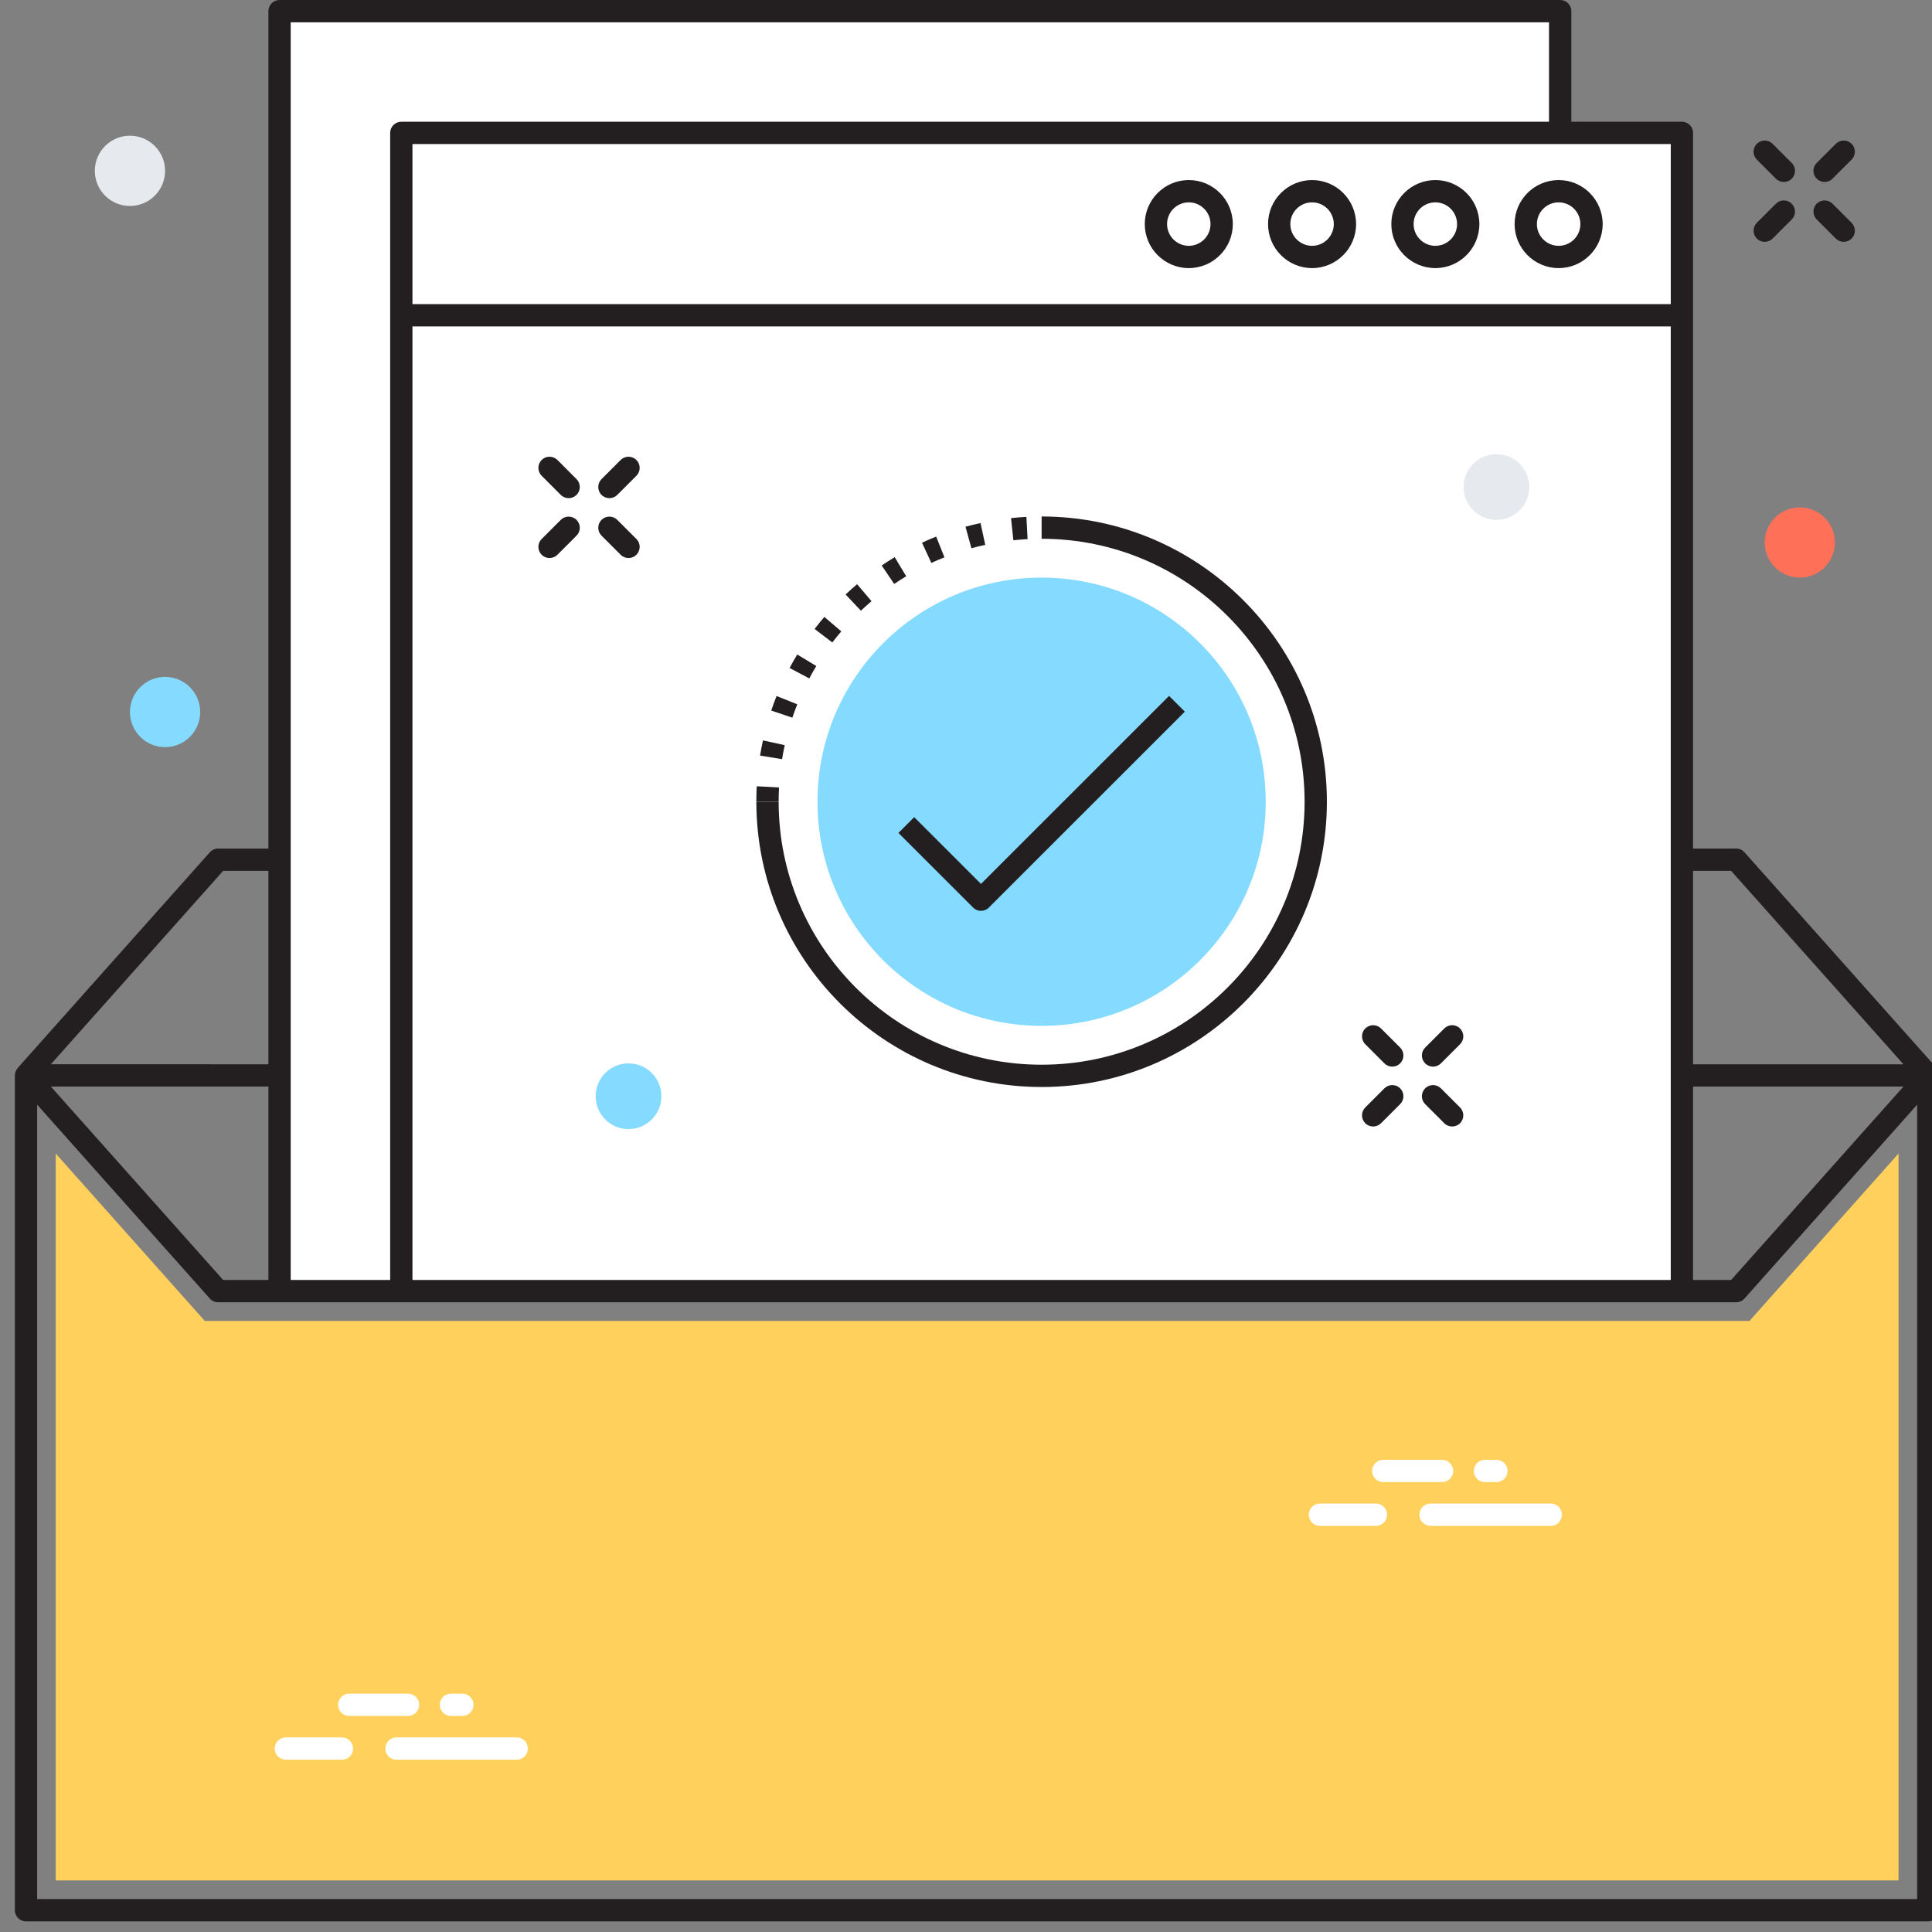 <?xml version="1.0" encoding="utf-8"?>
<!-- Generator: Adobe Illustrator 15.0.0, SVG Export Plug-In . SVG Version: 6.00 Build 0)  -->
<!DOCTYPE svg PUBLIC "-//W3C//DTD SVG 1.1//EN" "http://www.w3.org/Graphics/SVG/1.1/DTD/svg11.dtd">
<svg version="1.1" id="Layer_1" xmlns="http://www.w3.org/2000/svg" xmlns:xlink="http://www.w3.org/1999/xlink" x="0px" y="0px"
	 width="130px" height="130px" viewBox="0 0 130 130" enable-background="new 0 0 130 130" xml:space="preserve">
<rect x="0" y="0" width="130" height="130" fill="#808080" stroke="none"/>
<g>
	<g>
		<path fill="#231F20" d="M122.771,12.245c-0.191,0-0.383-0.073-0.529-0.22c-0.293-0.293-0.293-0.768,0-1.061l1.287-1.287
			c0.293-0.293,0.768-0.293,1.061,0s0.293,0.768,0,1.061l-1.287,1.287C123.156,12.172,122.965,12.245,122.771,12.245z"/>
	</g>
	<g>
		<path fill="#231F20" d="M118.742,16.274c-0.191,0-0.383-0.073-0.529-0.22c-0.293-0.293-0.293-0.768,0-1.061l1.287-1.287
			c0.293-0.293,0.768-0.293,1.061,0s0.293,0.768,0,1.061l-1.287,1.287C119.127,16.201,118.936,16.274,118.742,16.274z"/>
	</g>
	<g>
		<path fill="#231F20" d="M124.061,16.274c-0.193,0-0.385-0.073-0.531-0.22l-1.287-1.287c-0.293-0.293-0.293-0.769,0-1.061
			c0.293-0.293,0.768-0.293,1.061,0l1.287,1.287c0.293,0.293,0.293,0.769,0,1.061C124.443,16.201,124.252,16.274,124.061,16.274z"/>
	</g>
	<g>
		<path fill="#231F20" d="M120.029,12.245c-0.191,0-0.383-0.073-0.529-0.22l-1.287-1.287c-0.293-0.293-0.293-0.768,0-1.061
			s0.768-0.293,1.061,0l1.287,1.287c0.293,0.293,0.293,0.768,0,1.061C120.414,12.172,120.221,12.245,120.029,12.245z"/>
	</g>
	<polygon fill="#FFD05B" points="127.748,77.62 127.748,126.531 3.75,126.531 3.75,77.62 13.782,88.883 117.717,88.883 	"/>
	<rect x="18.811" y="0.75" fill="#FFFFFF" width="86.169" height="86.127"/>
	<rect x="27.003" y="8.942" fill="#FFFFFF" width="86.168" height="77.935"/>
	<rect x="27.003" y="8.942" fill="#FFFFFF" width="86.168" height="12.271"/>
	<path fill="#231F20" d="M130.307,71.871l0.004-0.008l-12.93-14.515c-0.141-0.159-0.346-0.251-0.561-0.251h-2.898V21.214V8.943
		c0-0.415-0.336-0.75-0.75-0.75h-7.441V0.75c0-0.414-0.336-0.75-0.75-0.75H18.811c-0.414,0-0.75,0.336-0.75,0.75v56.348h-3.382
		c-0.214,0-0.418,0.092-0.56,0.251L1.19,71.863l0.003,0.008C1.077,72.004,1,72.173,1,72.363v56.172c0,0.414,0.336,0.75,0.75,0.75
		h128c0.414,0,0.75-0.336,0.75-0.75V72.363C130.5,72.173,130.424,72.004,130.307,71.871z M116.484,58.598l11.594,13.015v0.001
		h-14.156V58.598H116.484z M128.078,73.113l-11.594,13.014h-2.562V73.113H128.078z M27.753,21.964h84.668v64.163H27.753V21.964z
		 M112.422,9.693v10.771H27.753V9.693H112.422z M104.23,1.5v6.693H27.003c-0.414,0-0.75,0.335-0.75,0.75v12.271v64.913h-6.692V1.5
		H104.23z M18.061,86.127h-3.046L3.423,73.113h14.638V86.127z M3.422,71.612l11.593-13.015h3.046v13.016L3.422,71.612L3.422,71.612z
		 M129,127.785H2.5V74.332l11.619,13.045c0.142,0.159,0.346,0.25,0.56,0.25H116.82c0.215,0,0.42-0.091,0.561-0.25L129,74.332
		V127.785z"/>
	<circle fill="#FFFFFF" cx="104.876" cy="15.078" r="2.212"/>
	<path fill="#231F20" d="M104.877,18.04c-1.633,0-2.963-1.329-2.963-2.962c0-1.634,1.33-2.962,2.963-2.962s2.963,1.328,2.963,2.962
		C107.84,16.711,106.51,18.04,104.877,18.04z M104.877,13.616c-0.807,0-1.463,0.655-1.463,1.462s0.656,1.462,1.463,1.462
		s1.463-0.655,1.463-1.462S105.684,13.616,104.877,13.616z"/>
	<circle fill="#FFFFFF" cx="96.581" cy="15.078" r="2.212"/>
	<path fill="#231F20" d="M96.582,18.04c-1.633,0-2.963-1.329-2.963-2.962c0-1.634,1.33-2.962,2.963-2.962s2.961,1.328,2.961,2.962
		C99.543,16.711,98.215,18.04,96.582,18.04z M96.582,13.616c-0.807,0-1.463,0.655-1.463,1.462s0.656,1.462,1.463,1.462
		c0.805,0,1.461-0.655,1.461-1.462S97.387,13.616,96.582,13.616z"/>
	<circle fill="#FFFFFF" cx="88.286" cy="15.078" r="2.212"/>
	<path fill="#231F20" d="M88.287,18.04c-1.633,0-2.963-1.329-2.963-2.962c0-1.634,1.33-2.962,2.963-2.962s2.961,1.328,2.961,2.962
		C91.248,16.711,89.92,18.04,88.287,18.04z M88.287,13.616c-0.807,0-1.463,0.655-1.463,1.462s0.656,1.462,1.463,1.462
		s1.461-0.655,1.461-1.462S89.094,13.616,88.287,13.616z"/>
	<circle fill="#FFFFFF" cx="79.991" cy="15.078" r="2.212"/>
	<path fill="#231F20" d="M79.992,18.04c-1.635,0-2.963-1.329-2.963-2.962c0-1.634,1.328-2.962,2.963-2.962
		c1.633,0,2.961,1.328,2.961,2.962C82.953,16.711,81.625,18.04,79.992,18.04z M79.992,13.616c-0.807,0-1.463,0.655-1.463,1.462
		s0.656,1.462,1.463,1.462c0.805,0,1.461-0.655,1.461-1.462S80.797,13.616,79.992,13.616z"/>
	<circle fill="#84DBFF" cx="70.087" cy="53.947" r="15.081"/>
	<path fill="#231F20" d="M70.088,73.142c-10.584,0-19.195-8.61-19.195-19.194h1.5c0,9.756,7.938,17.694,17.695,17.694
		c9.758,0,17.695-7.938,17.695-17.694c0-9.758-7.938-17.695-17.695-17.695v-1.5c10.584,0,19.195,8.611,19.195,19.195
		S80.672,73.142,70.088,73.142z"/>
	<path fill="#231F20" d="M52.393,53.947h-1.5c0-0.35,0.009-0.695,0.028-1.041l1.498,0.082
		C52.401,53.307,52.393,53.625,52.393,53.947z M52.624,51.082l-1.48-0.241c0.056-0.344,0.121-0.685,0.194-1.021l1.466,0.32
		C52.735,50.451,52.675,50.765,52.624,51.082z M53.316,48.291l-1.422-0.479c0.112-0.33,0.231-0.656,0.36-0.979l1.393,0.558
		C53.529,47.687,53.418,47.988,53.316,48.291z M54.454,45.65l-1.324-0.703c0.163-0.307,0.334-0.609,0.514-0.907l1.284,0.775
		C54.763,45.09,54.604,45.367,54.454,45.65z M56.006,43.23l-1.192-0.909c0.21-0.276,0.428-0.547,0.653-0.811l1.142,0.974
		C56.401,42.727,56.2,42.977,56.006,43.23z M57.928,41.092l-1.03-1.09c0.252-0.238,0.51-0.47,0.774-0.693l0.97,1.144
		C58.399,40.659,58.161,40.873,57.928,41.092z M60.168,39.292l-0.841-1.242c0.286-0.194,0.578-0.38,0.875-0.56l0.774,1.285
		C60.703,38.94,60.433,39.113,60.168,39.292z M62.669,37.878l-0.629-1.361c0.313-0.146,0.631-0.282,0.953-0.41l0.556,1.394
		C63.252,37.619,62.958,37.744,62.669,37.878z M65.365,36.89l-0.399-1.446c0.333-0.092,0.67-0.176,1.01-0.249l0.319,1.466
		C65.982,36.728,65.672,36.805,65.365,36.89z M68.188,36.353l-0.158-1.491c0.342-0.037,0.688-0.064,1.035-0.083l0.08,1.498
		C68.824,36.293,68.504,36.318,68.188,36.353z"/>
	<path fill="#231F20" d="M66.008,61.289c-0.191,0-0.383-0.073-0.53-0.221l-5.024-5.023l1.061-1.061l4.494,4.493l12.654-12.652
		l1.061,1.061L66.539,61.068C66.393,61.216,66.2,61.289,66.008,61.289z"/>
	<g>
		<path fill="#FFFFFF" d="M104.35,102.672h-8.094c-0.414,0-0.75-0.336-0.75-0.75s0.336-0.75,0.75-0.75h8.094
			c0.416,0,0.75,0.336,0.75,0.75S104.766,102.672,104.35,102.672z"/>
	</g>
	<g>
		<path fill="#FFFFFF" d="M97.033,99.727L97.033,99.727l-3.959-0.001c-0.416,0-0.75-0.336-0.75-0.75s0.336-0.75,0.75-0.75l0,0
			l3.959,0.001c0.414,0,0.75,0.335,0.75,0.75C97.783,99.391,97.447,99.727,97.033,99.727z"/>
	</g>
	<g>
		<path fill="#FFFFFF" d="M92.586,102.672h-3.773c-0.414,0-0.75-0.336-0.75-0.75s0.336-0.75,0.75-0.75h3.773
			c0.414,0,0.75,0.336,0.75,0.75S93,102.672,92.586,102.672z"/>
	</g>
	<g>
		<path fill="#FFFFFF" d="M100.691,99.727H99.92c-0.414,0-0.75-0.336-0.75-0.75c0-0.415,0.336-0.75,0.75-0.75h0.771
			c0.416,0,0.75,0.335,0.75,0.75C101.441,99.391,101.107,99.727,100.691,99.727z"/>
	</g>
	<g>
		<path fill="#FFFFFF" d="M34.772,118.407h-8.095c-0.414,0-0.75-0.335-0.75-0.75c0-0.413,0.336-0.75,0.75-0.75h8.095
			c0.414,0,0.75,0.337,0.75,0.75C35.522,118.072,35.187,118.407,34.772,118.407z"/>
	</g>
	<g>
		<path fill="#FFFFFF" d="M27.455,115.462h-3.959c-0.414,0-0.75-0.336-0.75-0.75s0.336-0.75,0.75-0.75h3.959
			c0.414,0,0.75,0.336,0.75,0.75S27.869,115.462,27.455,115.462z"/>
	</g>
	<g>
		<path fill="#FFFFFF" d="M23.007,118.407h-3.772c-0.414,0-0.75-0.335-0.75-0.75c0-0.413,0.336-0.75,0.75-0.75h3.772
			c0.414,0,0.75,0.337,0.75,0.75C23.757,118.072,23.421,118.407,23.007,118.407z"/>
	</g>
	<g>
		<path fill="#FFFFFF" d="M31.114,115.462h-0.772c-0.414,0-0.75-0.336-0.75-0.75s0.336-0.75,0.75-0.75h0.772
			c0.414,0,0.75,0.336,0.75,0.75S31.528,115.462,31.114,115.462z"/>
	</g>
	<circle fill="#FF7058" cx="121.105" cy="36.503" r="2.363"/>
	<circle fill="#84DBFF" cx="11.107" cy="47.91" r="2.363"/>
	<circle fill="#E6E9EE" cx="8.744" cy="11.495" r="2.363"/>
	<path fill="#231F20" d="M41.005,33.52c-0.192,0-0.384-0.073-0.53-0.22c-0.293-0.292-0.293-0.768,0-1.061l1.287-1.288
		c0.293-0.293,0.768-0.293,1.061,0s0.293,0.769,0,1.061L41.536,33.3C41.389,33.446,41.197,33.52,41.005,33.52z"/>
	<path fill="#231F20" d="M36.976,37.549c-0.192,0-0.384-0.073-0.53-0.22c-0.293-0.293-0.293-0.768,0-1.061l1.287-1.287
		c0.293-0.293,0.768-0.293,1.061,0s0.293,0.768,0,1.061l-1.287,1.287C37.36,37.476,37.168,37.549,36.976,37.549z"/>
	<path fill="#231F20" d="M42.292,37.549c-0.192,0-0.384-0.073-0.53-0.22l-1.287-1.287c-0.293-0.293-0.293-0.768,0-1.061
		s0.768-0.293,1.061,0l1.287,1.287c0.293,0.293,0.293,0.768,0,1.061C42.676,37.476,42.484,37.549,42.292,37.549z"/>
	<path fill="#231F20" d="M38.263,33.52c-0.192,0-0.384-0.073-0.53-0.22l-1.287-1.288c-0.293-0.292-0.293-0.768,0-1.061
		s0.768-0.293,1.061,0l1.287,1.288c0.293,0.293,0.293,0.769,0,1.061C38.647,33.446,38.455,33.52,38.263,33.52z"/>
	<path fill="#231F20" d="M96.424,71.771c-0.191,0-0.383-0.073-0.529-0.22c-0.293-0.293-0.293-0.768,0-1.061l1.287-1.287
		c0.293-0.293,0.768-0.293,1.061,0s0.293,0.768,0,1.061l-1.287,1.287C96.809,71.697,96.617,71.771,96.424,71.771z"/>
	<path fill="#231F20" d="M92.395,75.8c-0.191,0-0.383-0.073-0.529-0.22c-0.293-0.293-0.293-0.768,0-1.061l1.287-1.287
		c0.293-0.293,0.768-0.293,1.061,0s0.293,0.768,0,1.061l-1.287,1.287C92.779,75.727,92.588,75.8,92.395,75.8z"/>
	<path fill="#231F20" d="M97.711,75.8c-0.191,0-0.383-0.073-0.529-0.22l-1.287-1.287c-0.293-0.293-0.293-0.768,0-1.061
		s0.768-0.293,1.061,0l1.287,1.287c0.293,0.293,0.293,0.768,0,1.061C98.096,75.727,97.904,75.8,97.711,75.8z"/>
	<path fill="#231F20" d="M93.682,71.771c-0.191,0-0.383-0.073-0.529-0.22l-1.287-1.287c-0.293-0.294-0.293-0.769,0-1.061
		c0.293-0.293,0.768-0.293,1.061,0l1.287,1.287c0.293,0.293,0.293,0.768,0,1.061C94.066,71.697,93.875,71.771,93.682,71.771z"/>
	<circle fill="#E6E9EE" cx="100.692" cy="32.77" r="2.212"/>
	<circle fill="#84DBFF" cx="42.292" cy="73.763" r="2.211"/>
</g>
</svg>
